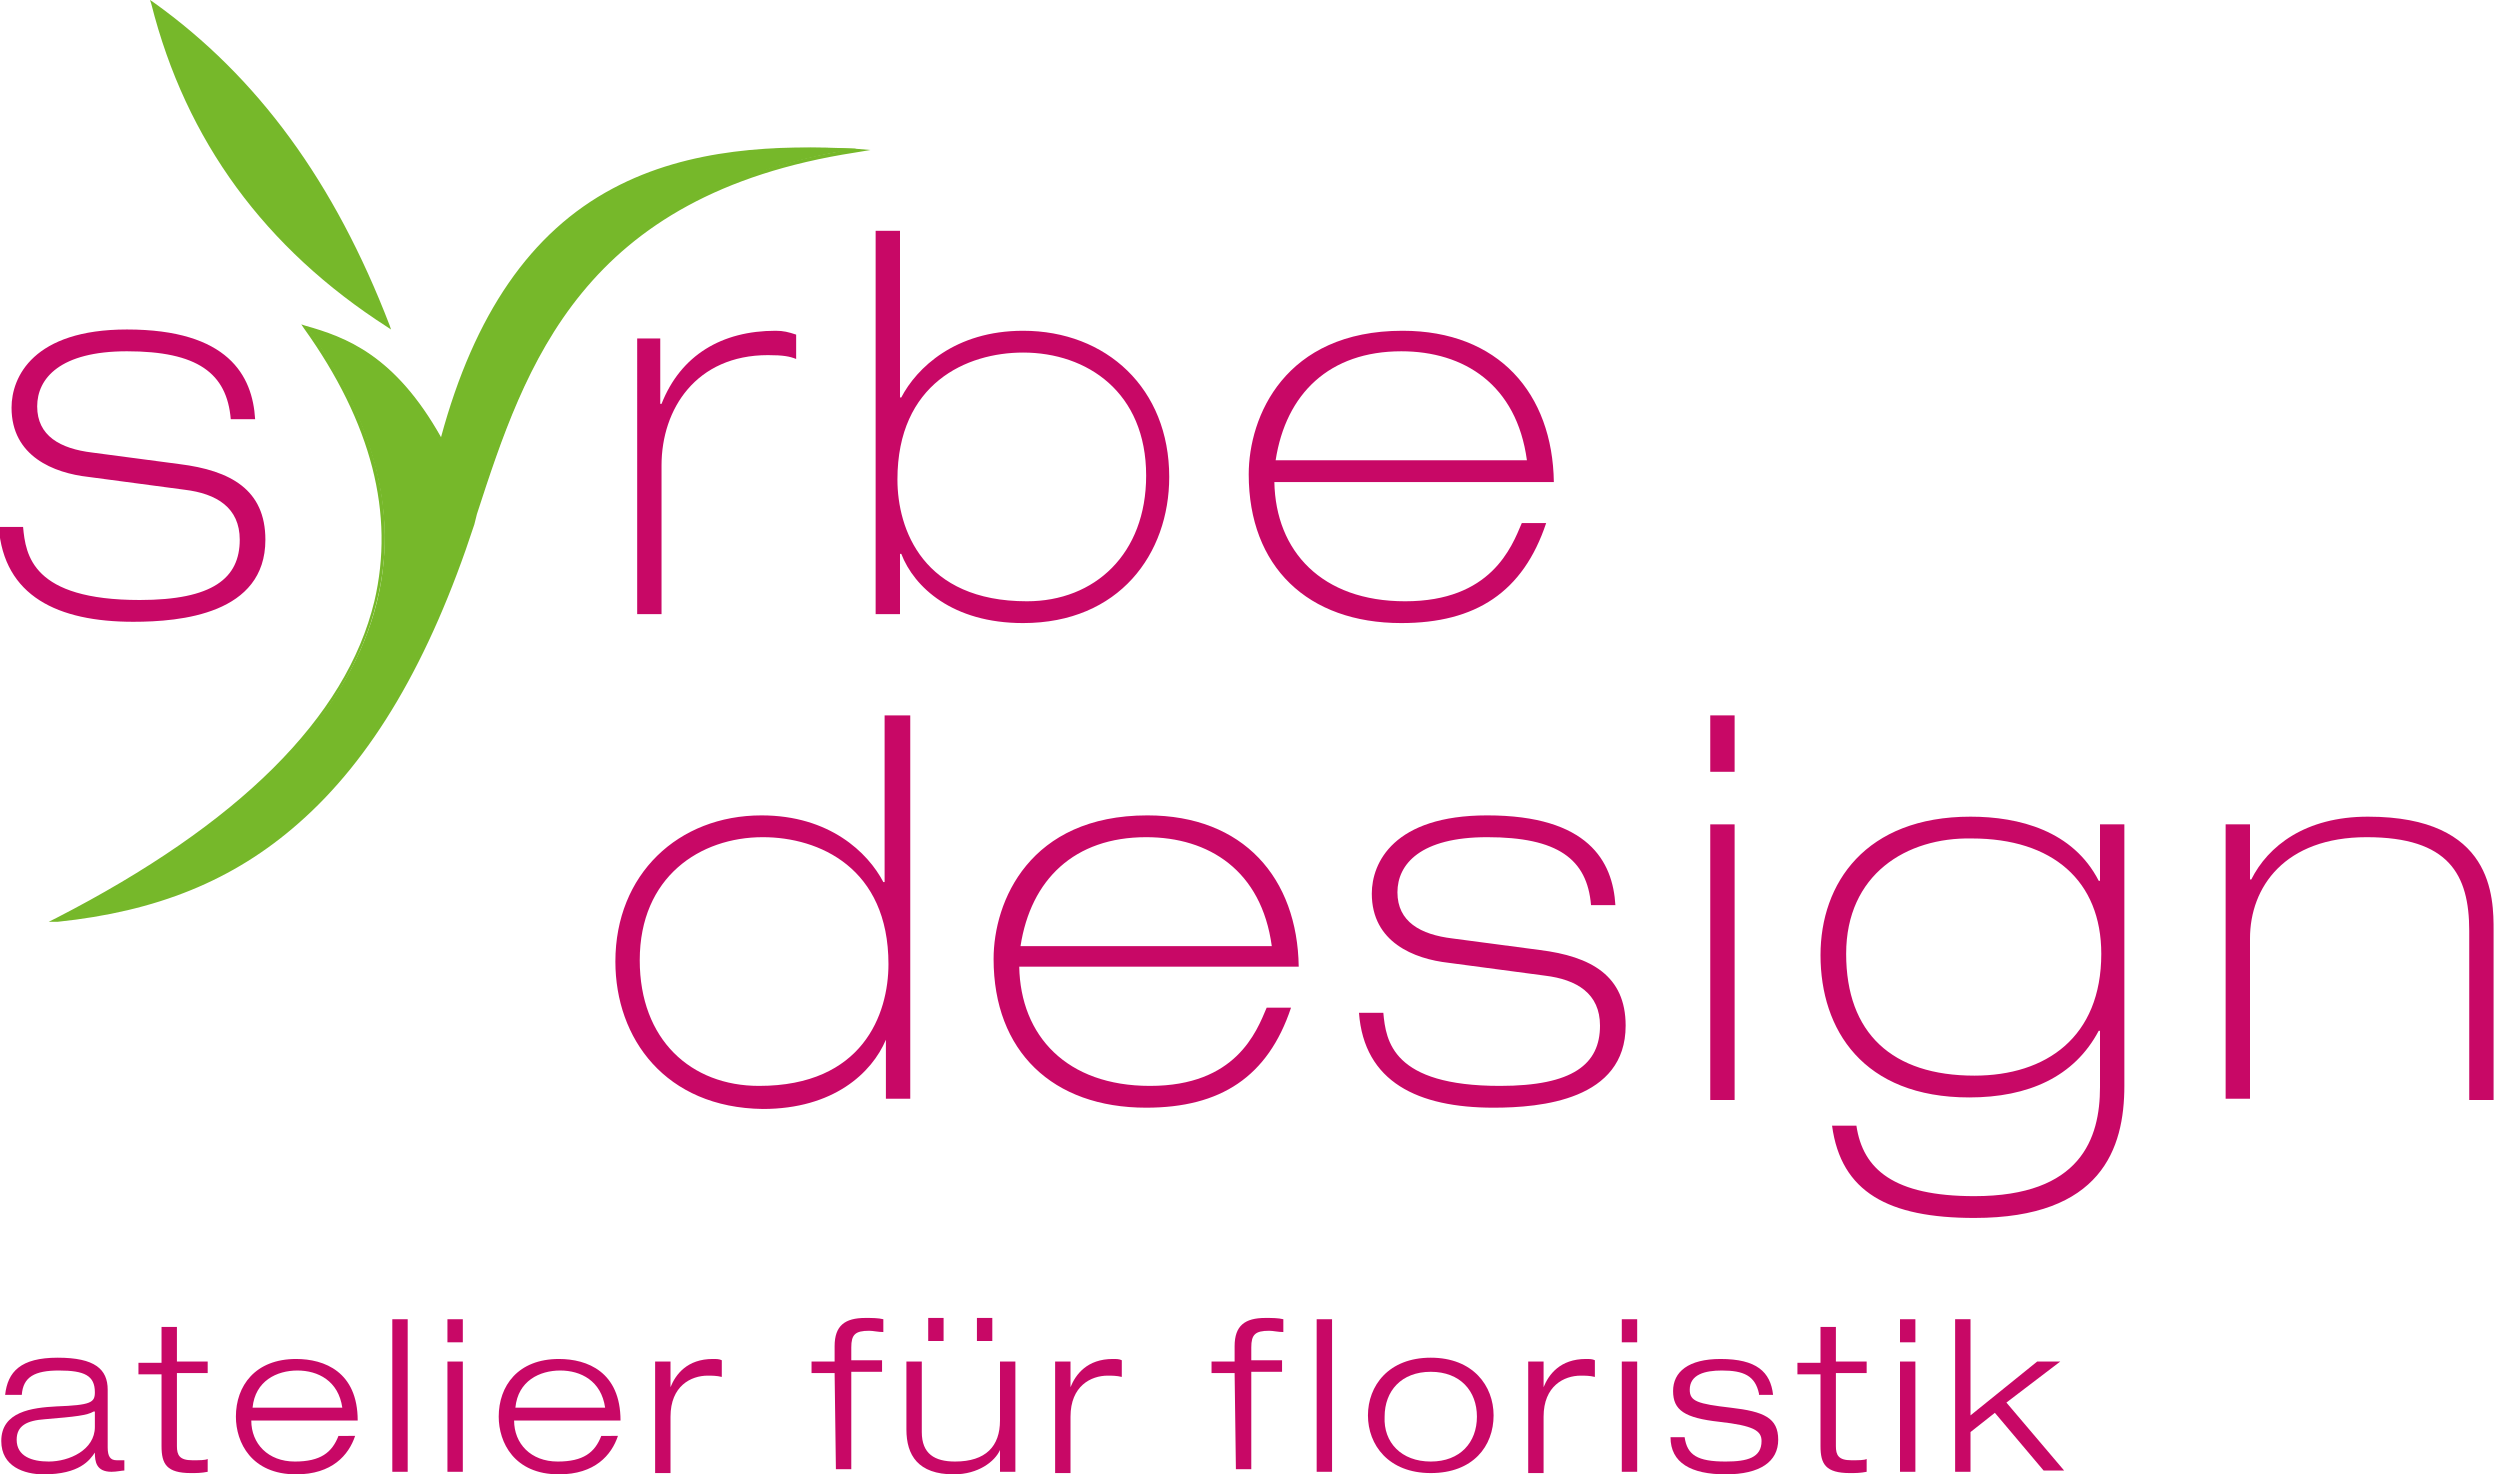 <?xml version="1.0" encoding="utf-8"?>
<!-- Generator: Adobe Illustrator 24.1.0, SVG Export Plug-In . SVG Version: 6.00 Build 0)  -->
<svg version="1.1" id="Ebene_1" xmlns="http://www.w3.org/2000/svg" xmlns:xlink="http://www.w3.org/1999/xlink" x="0px" y="0px"
	 width="195px" height="115px" viewBox="0 0 195 115" style="enable-background:new 0 0 195 115;" xml:space="preserve">
<style type="text/css">
	.st0{fill-rule:evenodd;clip-rule:evenodd;fill:#76B82A;}
	.st1{fill:#76B82A;}
	.st2{fill:#C80866;}
</style>
<g>
	<g>
		<g>
			<g>
				<path class="st0" d="M34.5,34.4c-3.6-6.5-7.3-8-10.6-8.9c13.7,19,3.1,34.7-19.4,46.2c14.2-1.3,25.1-8.7,32.4-30.9
					c3.9-11.8,8-25.7,29.9-29.2C53.8,11.1,40.1,12.9,34.5,34.4z"/>
				<path class="st1" d="M3.8,71.9l0.6-0.3C18.6,64.3,27,56,29.2,46.9c1.6-6.8-0.2-13.9-5.5-21.3l-0.2-0.3l0.3,0.1
					c3.2,0.9,7,2.3,10.6,8.7c2.6-9.6,7-16,13.4-19.4c6-3.2,12.9-3.4,18.9-3.1l1.2,0.1l-1.2,0.2C45.4,15.2,41,28.4,37.2,40.1
					l-0.2,0.8c-3.5,10.7-8,18.3-13.7,23.3c-5.1,4.5-11.1,6.9-18.8,7.7L3.8,71.9z M24.1,25.7c5.2,7.3,7,14.4,5.3,21.2
					C27.2,56,19,64.3,5,71.6c7.4-0.8,13.2-3.2,18.1-7.5c5.6-5,10.1-12.6,13.6-23.2l0.2-0.8c3.8-11.5,8.1-24.6,28.6-28.3
					c-5.7-0.2-12.1,0.2-17.6,3.1c-6.4,3.4-10.8,9.8-13.3,19.6l-0.1,0.3l-0.1-0.3C30.9,28.2,27.3,26.6,24.1,25.7z"/>
			</g>
		</g>
		<g>
			<g>
				<path class="st0" d="M30.3,25.4C26.4,15.2,20.6,6.5,11.9,0.3C14.8,11.4,21.1,19.5,30.3,25.4z"/>
				<path class="st1" d="M30.5,25.7l-0.3-0.2C20.7,19.4,14.5,11,11.8,0.3L11.7,0L12,0.2c8.1,5.8,14.1,14,18.4,25.2L30.5,25.7z
					 M12.1,0.6c2.7,10.3,8.7,18.6,17.9,24.5C25.8,14.3,20,6.3,12.1,0.6z"/>
			</g>
		</g>
	</g>
	<g>
		<path class="st2" d="M18,32.7c-0.3-3.6-2.6-5.3-8.1-5.3c-5.2,0-7,2.1-7,4.3c0,2.3,1.8,3.3,4.3,3.6l6.8,0.9c4,0.5,6.7,2,6.7,5.9
			c0,5.8-6.6,6.4-10.3,6.4c-5.9,0-10.1-2-10.5-7.4h1.9c0.2,2.2,0.7,5.7,9.1,5.7c5.7,0,7.8-1.7,7.8-4.7c0-2.5-1.8-3.6-4.3-3.9l-7.5-1
			c-2.7-0.3-6-1.6-6-5.4c0-2.4,1.7-6.1,9-6.1c7.9,0,9.8,3.6,10,7H18z"/>
		<path class="st2" d="M49.6,26.4h1.9v5.1h0.1c1.5-3.8,4.7-5.7,8.9-5.7c0.6,0,1,0.1,1.6,0.3v1.9c-0.5-0.2-1-0.3-2.2-0.3
			c-5.6,0-8.3,4.2-8.3,8.6v11.6h-1.9V26.4z"/>
		<path class="st2" d="M68.3,18h1.9v13h0.1c1.2-2.3,4.2-5.2,9.5-5.2c6.5,0,11.4,4.5,11.4,11.4c0,6-3.9,11.4-11.4,11.4
			c-5.5,0-8.5-2.8-9.5-5.4h-0.1v4.7h-1.9V18z M89.4,37.1c0-6.5-4.6-9.6-9.6-9.6c-4.4,0-9.8,2.4-9.8,9.9c0,3.9,2,9.5,10.1,9.5
			C85.4,46.9,89.4,43.2,89.4,37.1z"/>
		<path class="st2" d="M99.4,37.6c0.1,5.4,3.7,9.3,10.2,9.3c6.7,0,8.3-4.2,9.1-6.1h1.9c-1.8,5.4-5.5,7.8-11.3,7.8
			c-7.3,0-11.9-4.4-11.9-11.6c0-4.5,2.8-11.2,12-11.2c7.5,0,11.7,4.9,11.8,11.8H99.4z M119.1,35.9c-0.8-5.9-4.9-8.5-9.8-8.5
			c-5.6,0-9,3.3-9.8,8.5H119.1z"/>
	</g>
	<g>
		<path class="st2" d="M69.1,81.1L69.1,81.1c-1.1,2.6-4.1,5.4-9.6,5.4C51.9,86.4,48,81,48,75c0-6.8,4.9-11.4,11.4-11.4
			c5.3,0,8.3,2.9,9.5,5.2h0.1v-13H71v29.9h-1.9V81.1z M69.3,75.2c0-7.5-5.4-9.9-9.8-9.9c-4.9,0-9.6,3.1-9.6,9.6c0,6.2,4,9.8,9.3,9.8
			C67.3,84.7,69.3,79.1,69.3,75.2z"/>
		<path class="st2" d="M79.5,75.4c0.1,5.4,3.7,9.3,10.2,9.3c6.7,0,8.3-4.2,9.1-6.1h1.9c-1.8,5.4-5.5,7.8-11.3,7.8
			c-7.3,0-11.9-4.4-11.9-11.6c0-4.5,2.8-11.2,12-11.2c7.5,0,11.7,4.9,11.8,11.8H79.5z M99.2,73.8c-0.8-5.9-4.9-8.5-9.8-8.5
			c-5.6,0-9,3.3-9.8,8.5H99.2z"/>
		<path class="st2" d="M124.1,70.6c-0.3-3.6-2.6-5.3-8.1-5.3c-5.2,0-7,2.1-7,4.3c0,2.3,1.8,3.3,4.3,3.6l6.8,0.9c4,0.5,6.7,2,6.7,5.9
			c0,5.8-6.6,6.4-10.3,6.4c-5.9,0-10.1-2-10.5-7.4h1.9c0.2,2.2,0.7,5.7,9.1,5.7c5.7,0,7.8-1.7,7.8-4.7c0-2.5-1.8-3.6-4.3-3.9l-7.5-1
			c-2.7-0.3-6-1.6-6-5.4c0-2.4,1.7-6.1,9-6.1c7.9,0,9.8,3.6,10,7H124.1z"/>
		<path class="st2" d="M133.4,55.8h1.9v4.4h-1.9V55.8z M133.4,64.3h1.9v21.5h-1.9V64.3z"/>
		<path class="st2" d="M163.8,64.3h1.9v20.4c0,4.9-1.8,10.3-11.7,10.3c-6.7,0-10.4-2-11.1-7.2h1.9c0.5,3.4,2.9,5.5,9.2,5.5
			c8.3,0,9.8-4.5,9.8-8.5v-4.4h-0.1c-1.9,3.6-5.5,5.2-10.1,5.2c-8.3,0-11.6-5.3-11.6-11.1c0-5.6,3.5-10.8,11.7-10.8
			c3.8,0,8,1.1,10,5l0.1,0V64.3z M144,74.4c0,6.2,3.6,9.5,10,9.5c5.6,0,9.9-3,9.9-9.5c0-5.7-3.8-9-10.1-9
			C148.7,65.3,144,68.2,144,74.4z"/>
		<path class="st2" d="M173.6,64.3h1.9v4.3h0.1c1.3-2.6,4.2-4.9,9.1-4.9c9.8,0,9.8,6.3,9.8,8.9v13.2h-1.9V72.6c0-4.4-1.6-7.3-8-7.3
			c-6.4,0-9.1,3.9-9.1,7.9v12.5h-1.9V64.3z"/>
	</g>
	<g>
		<path class="st2" d="M0.4,108.8c0.2-1.8,1.2-2.9,4.1-2.9c2.9,0,3.9,0.9,3.9,2.5v4.5c0,0.7,0.2,1,0.7,1c0.2,0,0.4,0,0.6,0v0.8
			c-0.2,0-0.6,0.1-1,0.1c-1.2,0-1.3-0.8-1.3-1.5h0c-0.4,0.6-1.2,1.7-4,1.7c-1.5,0-3.3-0.6-3.3-2.6c0-2.3,2.4-2.6,4.3-2.7
			c2.7-0.1,3-0.3,3-1.1c0-1.3-0.8-1.7-2.8-1.7c-1.9,0-2.8,0.5-2.9,1.9H0.4z M7.3,110.1c-0.5,0.3-1.4,0.4-3.8,0.6
			c-1.4,0.1-2.2,0.5-2.2,1.6c0,1.3,1.2,1.7,2.5,1.7c1.6,0,3.6-0.9,3.6-2.7V110.1z"/>
		<path class="st2" d="M12.6,103.5h1.2v2.7h2.4v0.9h-2.4v5.7c0,0.7,0.2,1.1,1.2,1.1c0.6,0,1,0,1.2-0.1v1c-0.5,0.1-0.9,0.1-1.3,0.1
			c-1.9,0-2.3-0.7-2.3-2.1v-5.6h-1.8v-0.9h1.8V103.5z"/>
		<path class="st2" d="M27.7,112c-0.5,1.5-1.8,3-4.6,3c-3.5,0-4.7-2.5-4.7-4.5c0-2.4,1.5-4.5,4.7-4.5c2.2,0,4.8,1,4.8,4.8h-8.3
			c0,1.8,1.3,3.2,3.4,3.2c2,0,2.9-0.7,3.4-2H27.7z M26.7,109.8c-0.3-2.1-1.9-2.9-3.5-2.9c-1.6,0-3.3,0.8-3.5,2.9H26.7z"/>
		<path class="st2" d="M30.6,102.9h1.2l0,11.9h-1.2L30.6,102.9z"/>
		<path class="st2" d="M34.9,102.9h1.2v1.8h-1.2V102.9z M34.9,106.2h1.2l0,8.6h-1.2L34.9,106.2z"/>
		<path class="st2" d="M48.2,112c-0.5,1.5-1.8,3-4.6,3c-3.5,0-4.7-2.5-4.7-4.5c0-2.4,1.5-4.5,4.7-4.5c2.2,0,4.8,1,4.8,4.8h-8.3
			c0,1.8,1.3,3.2,3.4,3.2c2,0,2.9-0.7,3.4-2H48.2z M47.2,109.8c-0.3-2.1-1.9-2.9-3.5-2.9c-1.6,0-3.3,0.8-3.5,2.9H47.2z"/>
		<path class="st2" d="M51.1,106.2h1.2v2h0c0.4-1,1.3-2.2,3.3-2.2c0.3,0,0.5,0,0.7,0.1v1.3c-0.4-0.1-0.8-0.1-1.1-0.1
			c-1.3,0-2.9,0.8-2.9,3.2l0,4.4h-1.2L51.1,106.2z"/>
		<path class="st2" d="M65.1,107.1h-1.8v-0.9h1.8V105c0-1.6,0.8-2.2,2.4-2.2c0.5,0,1,0,1.4,0.1v1c-0.4,0-0.8-0.1-1.1-0.1
			c-1.1,0-1.4,0.3-1.4,1.3v1h2.4v0.9h-2.4l0,7.6h-1.2L65.1,107.1z"/>
		<path class="st2" d="M78,113.1L78,113.1c-0.4,0.9-1.7,1.9-3.6,1.9c-2.8,0-3.7-1.5-3.7-3.5v-5.3h1.2v5.5c0,1.7,1,2.3,2.6,2.3
			c2.4,0,3.5-1.2,3.5-3.2v-4.6h1.2l0,8.6H78L78,113.1z M72.4,102.8h1.2v1.8h-1.2V102.8z M76.2,102.8h1.2v1.8h-1.2V102.8z"/>
		<path class="st2" d="M82.3,106.2h1.2v2h0c0.4-1,1.3-2.2,3.3-2.2c0.3,0,0.5,0,0.7,0.1v1.3c-0.4-0.1-0.8-0.1-1.1-0.1
			c-1.3,0-2.9,0.8-2.9,3.2l0,4.4h-1.2L82.3,106.2z"/>
		<path class="st2" d="M96.3,107.1h-1.8v-0.9h1.8V105c0-1.6,0.8-2.2,2.4-2.2c0.5,0,1,0,1.4,0.1v1c-0.4,0-0.8-0.1-1.1-0.1
			c-1.1,0-1.4,0.3-1.4,1.3v1h2.4v0.9h-2.4l0,7.6h-1.2L96.3,107.1z"/>
		<path class="st2" d="M102.7,102.9h1.2l0,11.9h-1.2L102.7,102.9z"/>
		<path class="st2" d="M111.6,105.9c3.3,0,4.9,2.2,4.9,4.5c0,2.4-1.6,4.5-4.9,4.5c-3.3,0-4.9-2.2-4.9-4.5
			C106.7,108.1,108.3,105.9,111.6,105.9z M111.6,114c2.3,0,3.6-1.5,3.6-3.5c0-2-1.3-3.5-3.6-3.5c-2.3,0-3.6,1.5-3.6,3.5
			C107.9,112.5,109.3,114,111.6,114z"/>
		<path class="st2" d="M119.2,106.2h1.2v2h0c0.4-1,1.3-2.2,3.3-2.2c0.3,0,0.5,0,0.7,0.1v1.3c-0.4-0.1-0.8-0.1-1.1-0.1
			c-1.3,0-2.9,0.8-2.9,3.2l0,4.4h-1.2L119.2,106.2z"/>
		<path class="st2" d="M126.5,102.9h1.2v1.8h-1.2V102.9z M126.5,106.2h1.2l0,8.6h-1.2L126.5,106.2z"/>
		<path class="st2" d="M137.2,108.7c-0.3-1.4-1.2-1.8-2.9-1.8c-1.3,0-2.5,0.3-2.5,1.5c0,0.9,0.6,1.1,3.2,1.4
			c2.6,0.3,3.7,0.8,3.7,2.5c0,1.7-1.4,2.7-4.1,2.7c-2.7,0-4.3-0.9-4.3-2.9h1.1c0.2,1.4,1,1.9,3.2,1.9c1.7,0,2.8-0.3,2.8-1.6
			c0-0.8-0.6-1.2-3.3-1.5c-2.7-0.3-3.6-0.9-3.6-2.4c0-1.5,1.2-2.5,3.7-2.5c2.8,0,3.9,1,4.1,2.8H137.2z"/>
		<path class="st2" d="M142,103.5h1.2v2.7h2.4v0.9h-2.4v5.7c0,0.7,0.2,1.1,1.2,1.1c0.6,0,1,0,1.2-0.1v1c-0.5,0.1-0.9,0.1-1.3,0.1
			c-1.9,0-2.3-0.7-2.3-2.1v-5.6h-1.8v-0.9h1.8V103.5z"/>
		<path class="st2" d="M148.2,102.9h1.2v1.8h-1.2V102.9z M148.2,106.2h1.2l0,8.6h-1.2L148.2,106.2z"/>
		<path class="st2" d="M152.5,102.9h1.2v7.5l5.2-4.2h1.8l-4.2,3.2l4.5,5.3h-1.6l-3.8-4.5l-1.9,1.5l0,3.1h-1.2L152.5,102.9z"/>
	</g>
</g>
</svg>
